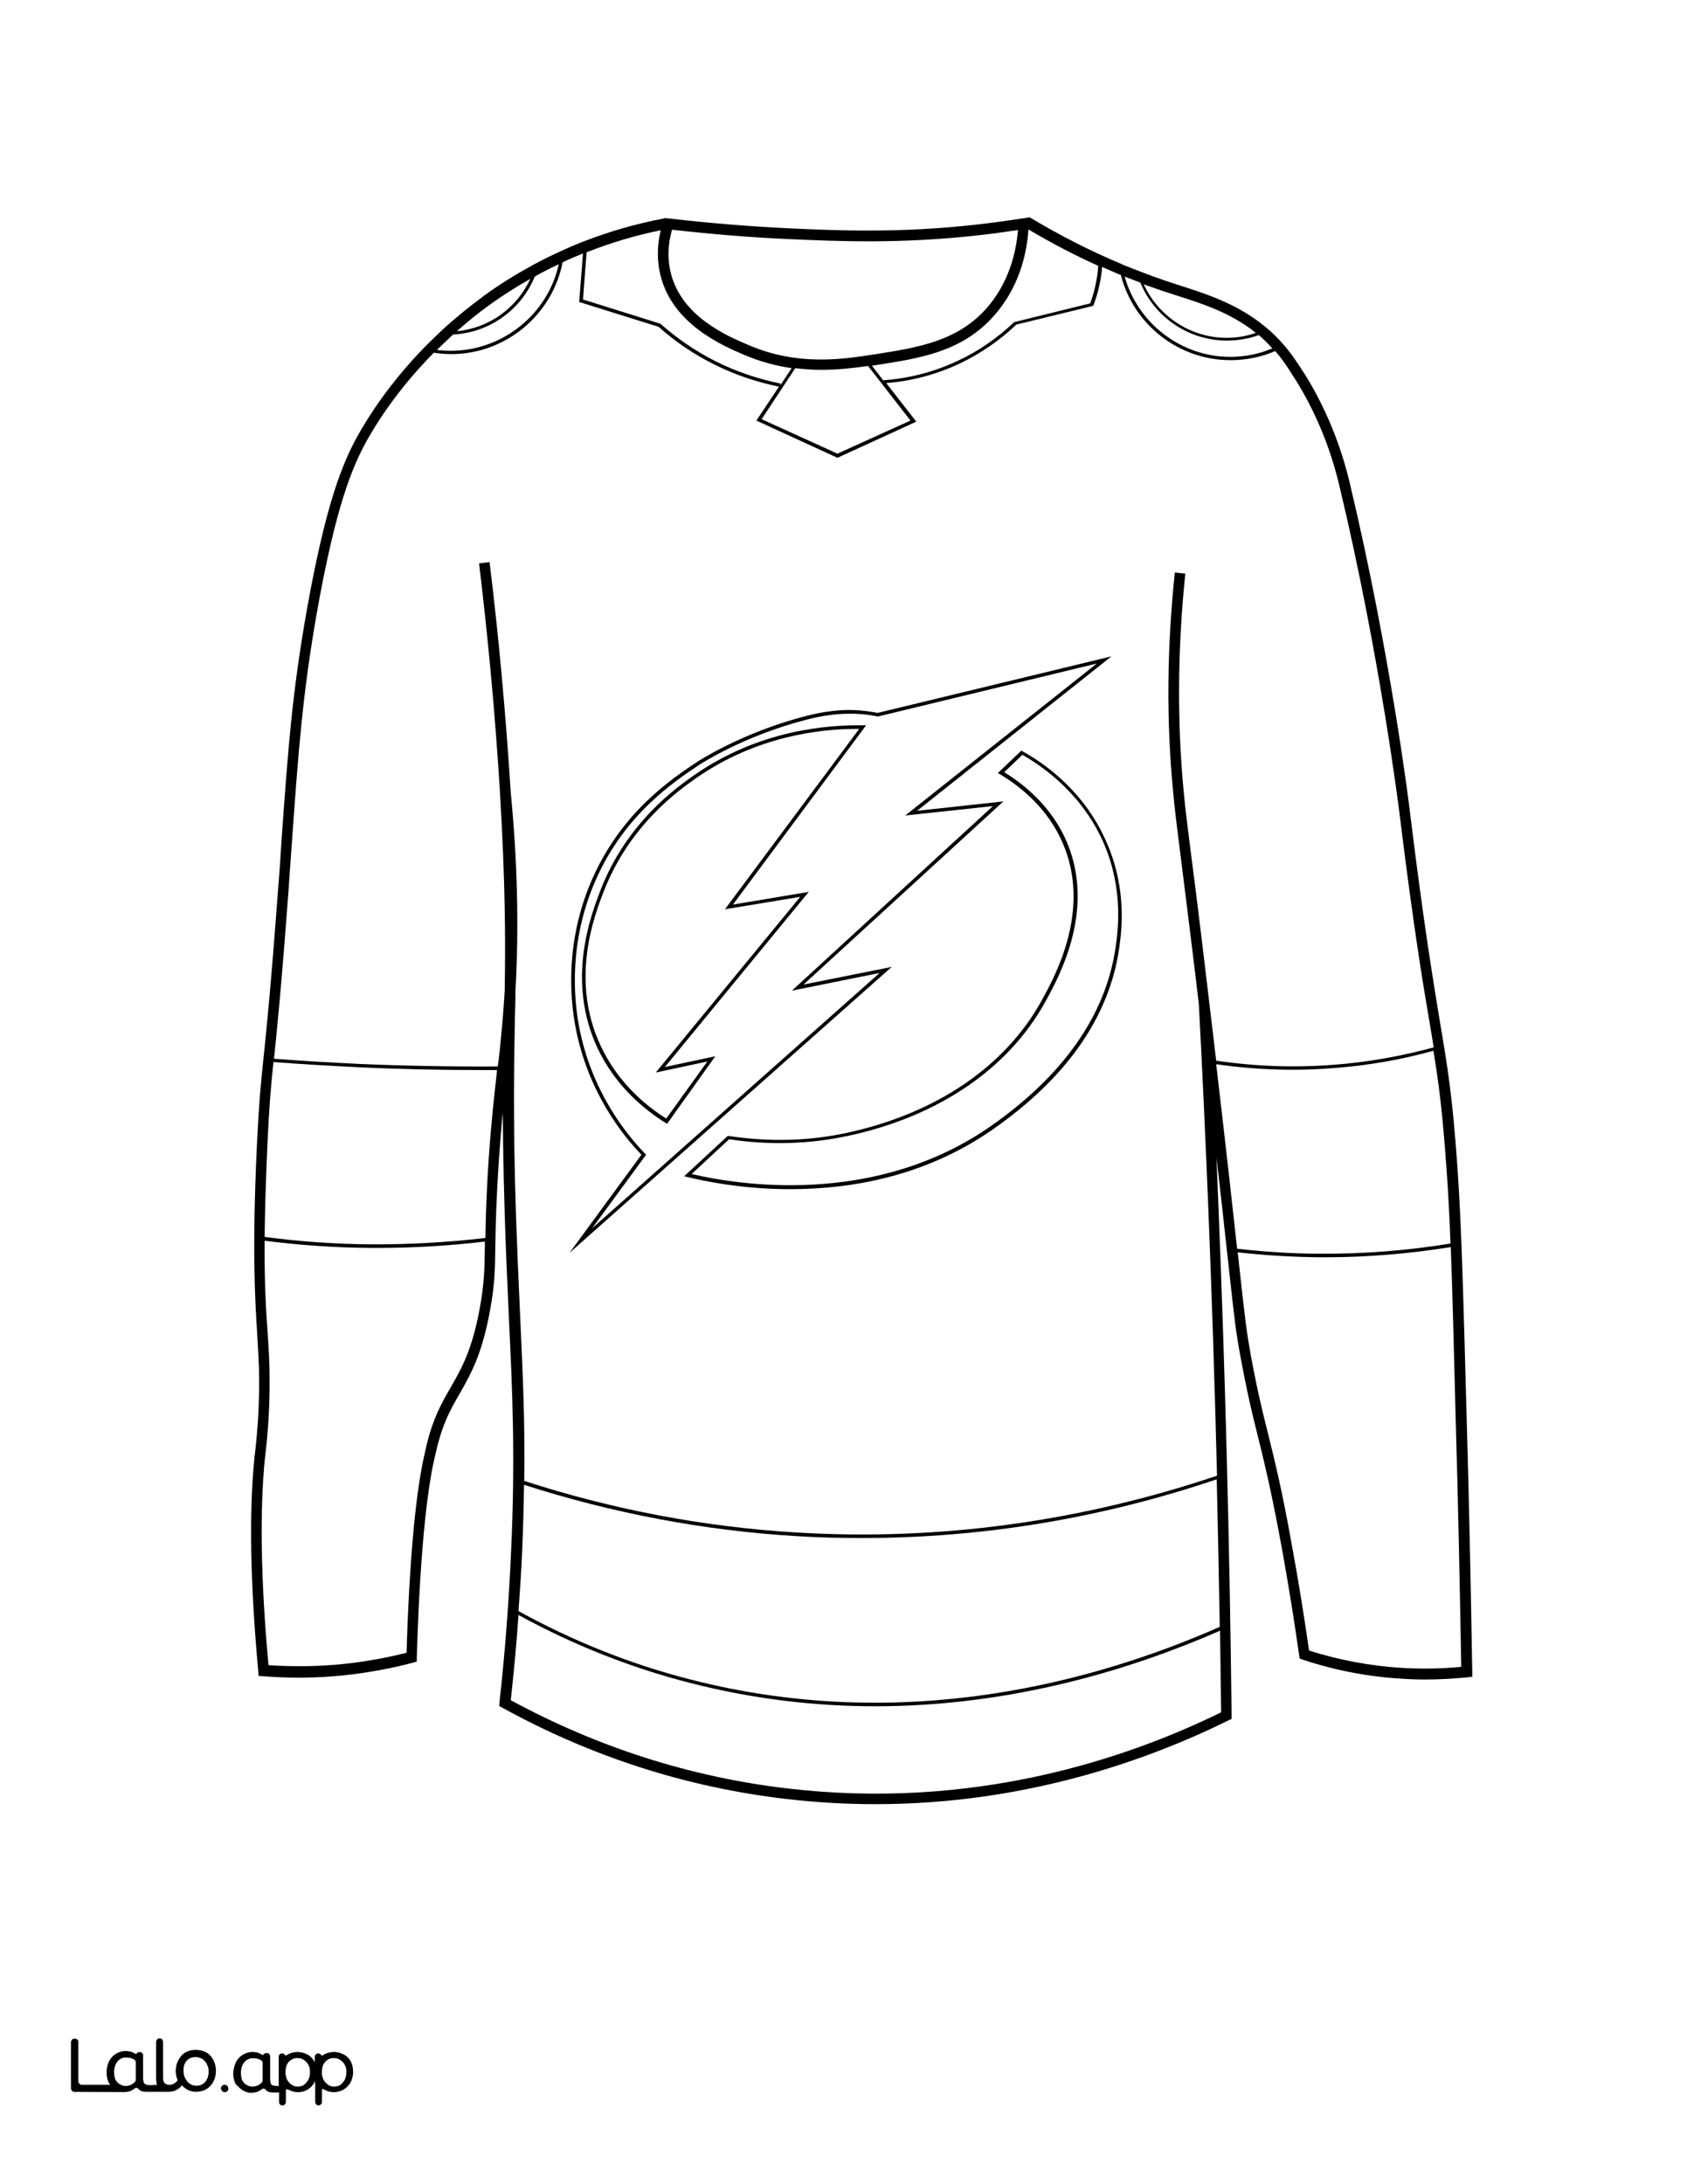 <?xml version="1.0" encoding="utf-8"?>
<!-- Generator: Adobe Illustrator 26.1.0, SVG Export Plug-In . SVG Version: 6.00 Build 0)  -->
<svg version="1.1" id="Layer_1" data-name="Layer 1" xmlns="http://www.w3.org/2000/svg" xmlns:xlink="http://www.w3.org/1999/xlink" x="0px" y="0px"
	 viewBox="0 0 612 792" style="enable-background:new 0 0 612 792;" xml:space="preserve">
<rect x="0" y="0" width="612" height="792" fill="#808080" stroke="none"/>
<style type="text/css">
	.st0{fill:#FFFFFF;}
	.st1{fill:#010101;}
	.st2{fill:none;}
</style>
<g id="Black">
	<rect x="25.8" y="29.7" width="548.3" height="726.3"/>
</g>
<g id="Color">
	<path class="st0" d="M137.2,452.5c-1,0-2,0-3,0c-12.7-0.1-25.5-1-38.2-2.6c-0.1,15.6,0.5,25.2,1.1,33.6c0.4,5.7,0.7,10.7,0.7,16.6
		c0.1,12.8-1,22.5-1.5,27.2c-0.1,0.6-0.1,1.1-0.2,1.5c-1.9,19.1-1.5,44.3,1.3,75c8.9,0.6,18,0.5,26.9-0.4c7.8-0.8,15.6-2.2,23.2-4.1
		c0.2-8.4,1.5-49.2,6.2-70.6l0.2-0.9c0.9-4.1,1.9-8.8,4.4-14.7c1.7-4,3.5-7.1,5.3-10.2c3.8-6.6,7.7-13.4,10.5-28.8
		c1.6-8.9,1.7-14.1,1.8-22.7c0-0.4,0-0.8,0-1.2C163.2,451.7,150.1,452.5,137.2,452.5z"/>
	<path class="st0" d="M317.5,618.7c-21.4,0-44-2.5-67.3-8.5c-21.5-5.5-42.4-13.8-62.1-24.6c-0.7,10.3-1.7,20.7-2.8,30.9
		c31.5,17.1,65.3,27.9,100.4,32c67.1,7.9,122.4-10.5,157.3-27.6c-0.1-9.8-0.3-19.7-0.4-29.6C410.8,605.2,367.3,618.7,317.5,618.7z"
		/>
	<path class="st0" d="M442.5,589.9c-0.3-17.8-0.7-35.7-1.1-53.5c-42,14.2-85.2,21.3-128.7,21.3c-8,0-15.9-0.2-23.9-0.7
		c-33.4-2-66.6-8.3-98.7-18.6c-0.1,7.6-0.3,15.7-0.7,24.6c-0.3,7.1-0.8,14.1-1.3,21.2c19.8,10.9,40.8,19.3,62.4,24.8
		C328,628.9,397.4,609.8,442.5,589.9z"/>
	<path class="st0" d="M446.3,129.4c5.3,0,10.4-1,15.3-3.1c-1.5-1.6-3-3.1-4.6-4.5c-0.1-0.1-0.2-0.2-0.3-0.3c-3.7,1.3-7.6,2-11.6,2
		c-13.8,0-26.2-8.4-31.4-21c-0.3-0.1-0.6-0.2-1-0.4c-1.6-0.6-3.1-1.2-4.7-1.8C412.8,117.3,428.5,129.4,446.3,129.4z"/>
	<path class="st0" d="M526.3,452.2c-15,2.4-30.3,3.7-45.5,3.7c-0.7,0-1.3,0-2,0c-9.9-0.1-19.9-0.7-29.8-1.8c0.3,2.3,0.5,4.4,0.7,6.3
		c2,18,2.4,21.7,4.1,31.3c2.4,12.8,4.2,20.2,6.2,28.1c2.4,9.8,5,19.9,8.8,41.3c2.3,12.4,4.3,25,6.1,37.4c11,3.5,22.4,5.6,33.8,6.3
		c7.1,0.4,14.3,0.3,21.4-0.4c-0.5-28.7-1.1-58.7-2-89.1C527.4,487.6,526.9,467.8,526.3,452.2z"/>
	<path class="st0" d="M445,122.5c3.7,0,7.2-0.6,10.6-1.8c-9-7.2-19.1-10.5-28.9-13.6c-1.6-0.5-3.1-1-4.6-1.5
		c-2.5-0.8-4.8-1.7-7.2-2.5C420.3,114.8,432,122.5,445,122.5z"/>
	<path class="st0" d="M483.7,387.3c-4.9,0.4-9.8,0.6-14.7,0.6c-9.3,0-18.6-0.7-27.8-2c3.8,32.3,6.1,53.1,7.6,66.9
		c9.9,1.1,20,1.8,30,1.8c15.8,0.1,31.7-1.1,47.4-3.7c-0.4-10.9-0.9-19.8-1.5-27.8c-1.4-20-2.8-30.7-4.7-42.1
		C508.2,384.3,496,386.4,483.7,387.3z"/>
	<path class="st0" d="M104.6,754.8c0.4,0.5,0.8,0.9,1.4,1.2c0.5,0.3,1.2,0.5,1.8,0.5c0.6,0.1,1.3-0.1,1.9-0.3s1-0.5,1.4-1
		s0.8-1,1-1.6c0.3-0.7,0.4-1.4,0.4-2.1c0-0.7-0.1-1.3-0.2-2c-0.2-0.6-0.5-1.2-0.9-1.7s-0.8-0.9-1.4-1.2c-0.2-0.1-0.4-0.2-0.6-0.3
		c-0.4-0.1-0.7-0.2-1.1-0.2c-0.8,0-1.5,0.1-2.1,0.3c-0.5,0.2-0.9,0.5-1.3,0.9c-0.8,0.9-1.3,2.1-1.4,3.6c0,0.7,0,1.4,0.2,2
		C103.9,753.7,104.2,754.3,104.6,754.8z"/>
	<path class="st0" d="M117.8,754.8c0.4,0.5,0.8,0.9,1.4,1.2c0.5,0.3,1.2,0.5,1.8,0.5c0.6,0.1,1.3-0.1,1.9-0.3s1-0.5,1.4-1
		s0.8-1,1-1.6c0.3-0.7,0.4-1.4,0.4-2.1c0.1-0.7,0-1.3-0.2-2c-0.2-0.6-0.5-1.2-0.9-1.7s-0.8-0.9-1.4-1.2c-0.2-0.1-0.4-0.2-0.6-0.3
		c-0.4-0.1-0.7-0.2-1.1-0.2c-0.8,0-1.5,0.1-2.1,0.3c-0.5,0.2-0.9,0.5-1.3,0.9c-0.8,0.9-1.3,2.1-1.4,3.6c0,0.7,0,1.4,0.2,2
		C117.1,753.7,117.4,754.3,117.8,754.8z"/>
	<path class="st0" d="M88.5,755.3c0.4,0.5,0.9,0.7,1.4,1c0.6,0.3,1.3,0.4,1.9,0.4c0.7,0,1.3-0.2,2-0.5c0.5-0.3,0.9-0.6,1.3-1
		c0.2-0.2,0.3-0.5,0.3-0.8v-6.3c0-0.4-0.2-0.8-0.6-1s-0.7-0.4-1.1-0.5c-0.6-0.2-1.3-0.3-1.9-0.3s-1.3,0.1-1.8,0.4
		c-0.6,0.3-1,0.6-1.4,1.1s-0.7,1.1-0.9,1.7c-0.2,0.7-0.3,1.4-0.3,2.2c0,0.7,0.1,1.5,0.3,2.2C87.8,754.4,88.1,754.8,88.5,755.3z"/>
	<path class="st0" d="M134.2,451.2c13.9,0.1,28-0.7,41.9-2.3c0.1-6.6,0.3-15.5,1.2-28.9c1-14.2,2-22.6,2.9-30.8
		c0-0.4,0.1-0.8,0.1-1.2c-2.1,0-4.1,0-6.2,0c-14.6,0-29.2-0.3-43.7-1c-10.4-0.5-20.9-1.1-31.2-1.9c-0.9,8.9-1.5,14.8-2.2,30.2
		c-0.6,13.5-0.9,24.3-1,33.2C108.7,450.2,121.5,451.1,134.2,451.2z"/>
	<path class="st0" d="M42.5,755c0.4,0.5,0.9,0.7,1.4,1c0.6,0.3,1.3,0.4,1.9,0.4c0.7,0,1.3-0.2,2-0.5c0.5-0.3,0.9-0.6,1.3-1
		c0.2-0.2,0.3-0.5,0.3-0.8l0,0v-6.3c0-0.4-0.2-0.8-0.6-1c-0.4-0.2-0.7-0.4-1.1-0.5c-0.6-0.2-1.3-0.3-1.9-0.3c-0.6,0-1.3,0.1-1.8,0.4
		c-0.6,0.3-1,0.6-1.4,1.1s-0.7,1.1-0.9,1.7c-0.2,0.7-0.3,1.4-0.3,2.2c0,0.7,0.1,1.5,0.3,2.2C41.8,754.1,42.1,754.5,42.5,755z"/>
	<path class="st0" d="M0,792h612V0H0V792z M106.2,761.5L106.2,761.5L106.2,761.5z M119.4,761.5L119.4,761.5L119.4,761.5z M94,500.1
		c0-5.8-0.4-10.7-0.7-16.4c-0.8-13.3-1.9-29.7-0.1-68.5c0.8-16.2,1.4-22,2.4-31.6c1.1-10.5,2.6-25,5.3-61.3
		c0.5-6.1,0.9-11.8,1.2-17.1c2.4-33.8,3.9-54.3,9.3-84.5c6.8-38,12.8-52.6,18.3-62.6c3.5-6.3,11.3-18.9,24.6-32.5
		c2.1-2.1,4.3-4.2,6.4-6.2c4.7-4.3,9.7-8.3,14.8-12.1c5.6-4.1,11.6-7.8,17.8-11.2c3.2-1.7,6.5-3.4,9.7-4.8c2.7-1.3,5.5-2.5,8.6-3.7
		c9.5-3.7,19.3-6.5,29.3-8.4l0.3-0.1l1.3,0.1c14.6,1.7,29.4,2.9,43.9,3.6c17.8,0.8,39.9,1.8,68.2-1.4c5.4-0.6,11-1.4,16.4-2.2
		c0.7-0.1,1.3-0.2,1.9-0.3l0.7-0.1l0.6,0.4c10.9,6.5,22,12.1,32.8,16.6l0,0l0.4,0.2c2.2,0.9,4.4,1.8,6.6,2.6
		c3.1,1.2,6.1,2.3,9.4,3.4c1.5,0.5,3,1,4.6,1.5c10.6,3.4,21.5,7,31.5,15.4c2,1.7,4,3.6,5.8,5.7l0.3,0.3c3.1,3.6,5.1,6.7,7.6,10.6
		l0.1,0.1c7.4,11.9,13,25.3,16.4,39.7c14.8,62,21.8,118.6,21.8,119.2c5.1,41.5,8.5,61.5,10.9,76.2c2.7,16,4.5,26.5,6.3,52.2
		c1.4,19.8,2.1,44,3.4,92.4c0.9,31.1,1.5,61.6,2,90.9v1.8l-1.7,0.2c-5.1,0.5-10.2,0.8-15.4,0.8c-2.8,0-5.7-0.1-8.5-0.3
		c-12.1-0.7-24.2-3-35.9-6.9l-1.1-0.4l-0.2-1.2c-1.8-12.7-3.9-25.7-6.2-38.4c-3.9-21.3-6.4-31.4-8.8-41.1c-2-7.9-3.8-15.4-6.2-28.3
		c-1.8-9.7-2.2-13.5-4.2-31.6c-0.2-2.2-0.5-4.6-0.8-7.2l0,0l0,0c-0.9-8.4-2.1-19.4-3.8-34c0.2,5.8,0.5,11.5,0.7,17.2
		c2.5,61.4,4.1,123.8,4.8,185.3v1.2l-1.1,0.5c-29.6,14.6-74,30.4-128.1,30.4c-10.5,0-21.3-0.6-32.5-1.9
		c-36-4.2-70.6-15.3-102.9-33.1l-1.1-0.6l0.1-1.3c2-18,3.4-36.3,4.2-54.5c1.6-34.7,0.5-58.1-0.8-85.3c-0.3-6.5-0.6-13.2-0.9-20.4
		c-0.9-22.2-1.2-39.3-1.3-53.6c-0.5,4.7-0.9,10.1-1.4,16.9c-1,15.1-1.2,24.4-1.3,31.2c-0.1,8.8-0.2,14.1-1.9,23.4
		c-2.9,16.1-7,23.2-10.9,30.1c-1.8,3.1-3.5,6-5.1,9.8c-2.3,5.5-3.3,10-4.2,14l-0.2,0.9c-5.1,23-6.1,69.3-6.2,71.3v1.4l-1.4,0.4
		c-8.3,2.2-16.7,3.7-25.2,4.6c-9.7,1-19.5,1.1-29.2,0.3l-1.6-0.1l-0.1-1.6c-2.9-31.7-3.4-57.8-1.4-77.4c0-0.4,0.1-1,0.2-1.6
		C93,522.2,94.1,512.7,94,500.1z M85.2,748.7c0.3-0.9,0.8-1.7,1.4-2.4c1.3-1.4,3.1-2.2,5-2.2c0.8,0,1.6,0.2,2.3,0.4
		c0.4,0.2,0.8,0.3,1.1,0.6c0.2,0.1,0.5,0.1,0.6-0.1l0,0c0.3-0.6,1.3-0.5,1.4-0.5l0,0c0.5,0.1,0.9,0.6,0.9,1.1v7.9
		c0,0.7,0,1.8,0.4,2.3c0.1,0.1,0.1,0.1,0.2,0.2c0.4,0.4,1.6,0.4,2.6,0.4v-10.6c0-0.7,0.6-1.2,1.2-1.2l0,0c0.4,0,0.8,0.2,1,0.6
		c0.1,0.2,0.4,0.3,0.6,0.1c0.5-0.3,1-0.6,1.6-0.8c0.4-0.1,0.7-0.2,1.1-0.3c0,0,0,0,0.1,0c0.5-0.1,1.1-0.1,1.6-0.1
		c0.9,0.1,1.8,0.3,2.7,0.7c0.8,0.4,1.5,0.9,2.1,1.5c0.4,0.5,0.8,1.1,1.1,1.7v-2.2c0-0.7,0.6-1.2,1.2-1.2l0,0c0.4,0,0.8,0.2,1,0.6
		c0.2,0.2,0.5,0.3,0.7,0.1c0.5-0.3,1-0.6,1.6-0.8c0.4-0.1,0.7-0.2,1.1-0.3c0,0,0,0,0.1,0c0.5-0.1,1.1-0.1,1.6-0.1
		c0.9,0.1,1.8,0.3,2.7,0.7c0.8,0.4,1.5,0.9,2.1,1.5c0.6,0.7,1.1,1.5,1.3,2.3c0.3,0.9,0.4,1.9,0.4,3c-0.1,1.1-0.3,2.1-0.7,3
		c-0.7,1.7-2.1,3-3.9,3.6c-0.9,0.3-1.8,0.4-2.8,0.4c-0.9,0-1.8-0.3-2.6-0.7l-0.8-0.4c-0.2-0.1-0.5,0.1-0.5,0.3v4.4
		c0,0.7-0.6,1.2-1.2,1.2l0,0c-0.7,0-1.2-0.6-1.2-1.2v-7.6c0-0.1-0.1-0.1-0.1,0c-0.4,0.8-1.6,2.8-3.8,3.6c-1.2,0.4-2.3,0.4-2.8,0.4
		c-0.9,0-1.8-0.3-2.6-0.7l-0.7-0.3c-0.3-0.1-0.7,0.1-0.7,0.4v4.3c0,0.7-0.6,1.2-1.2,1.2l0,0c-0.7,0-1.2-0.6-1.2-1.2v-3.5H99
		c-1.3,0-2.3-0.3-2.8-1.1c-0.2-0.3-0.8-0.5-1.2-0.2c-0.2,0.1-0.3,0.2-0.4,0.3s-0.3,0.2-0.5,0.3c-0.4,0.2-0.9,0.4-1.4,0.6
		c-0.5,0.1-1,0.2-1.5,0.2c-0.3,0-0.5,0-0.6,0c-2.4-0.2-4-2-4.4-2.4c-0.1-0.1-0.1-0.2-0.2-0.2l0,0c-0.1-0.1-0.2-0.2-0.3-0.3
		c0-0.1-0.1-0.1-0.1-0.2c0,0,0-0.1-0.1-0.1c-0.2-0.3-0.3-0.6-0.4-0.9c-0.3-0.9-0.5-2-0.5-3.1C84.7,750.7,84.9,749.6,85.2,748.7z
		 M81.7,756c0.5,0.1,1,0.5,1.1,1.1c0.2,0.9-0.6,1.7-1.5,1.5c-0.6-0.1-1-0.5-1.1-1.1C80.1,756.6,80.8,755.8,81.7,756z M25.8,740.4
		c0-0.7,0.6-1.2,1.2-1.2h0.2c0.7,0,1.2,0.6,1.2,1.2v14.3c0,0.7,0.6,1.2,1.2,1.2h10.5c-0.4-0.4-0.7-0.9-0.9-1.5
		c-0.3-0.9-0.5-2-0.5-3.1c0-1,0.2-2,0.5-3c0.3-0.9,0.8-1.7,1.4-2.4c1.3-1.4,3.1-2.2,5-2.2c0.8,0,1.6,0.2,2.3,0.4
		c0.4,0.2,0.8,0.3,1.1,0.6c0.2,0.1,0.5,0.1,0.6-0.1l0,0c0.3-0.6,1.3-0.5,1.4-0.5c0.5,0.1,0.9,0.6,0.9,1.1v7.9c0,0.7,0,1.8,0.4,2.3
		c0.1,0.1,0.1,0.1,0.2,0.2c0.7,0.6,3.3,0.4,4.2,0.3c0.1,0,0.2,0,0.4,0c0-0.1,0-0.1-0.1-0.1c-0.2-0.6-0.3-1.3-0.3-2.2v-13.3
		c0-0.7,0.6-1.2,1.2-1.2l0,0c0.7,0,1.2,0.6,1.2,1.2v13c0,1,0.2,1.6,0.6,2c0.4,0.5,1,0.6,1.8,0.6c0.3,0,0.7,0,1-0.1
		c0.9-0.3,1.8-1.1,2-1.6c0,0-0.2-0.5-0.3-0.8c-0.3-0.9-0.4-1.5-0.4-2.6c0-1.2,0.2-2.2,0.6-3.1c0.4-0.9,0.9-1.7,1.5-2.4
		c0.7-0.7,1.4-1.2,2.3-1.5c0.9-0.4,1.9-0.5,2.9-0.5s1.9,0.2,2.8,0.5s1.7,0.8,2.3,1.5c0.7,0.7,1.2,1.5,1.5,2.4c0.4,0.9,0.6,2,0.6,3.1
		s-0.2,2.2-0.6,3.1c-0.7,1.8-2,3.2-3.8,3.9c-0.9,0.4-1.9,0.5-2.8,0.5c-1,0-1.9-0.2-2.8-0.6c-0.7-0.3-1.9-1.2-2.3-1.8
		c-0.6,1-2.2,2-3.2,2.2c-0.5,0.1-1.1,0.2-1.6,0.2H53c-1.3,0-2.3-0.3-2.8-1.1c-0.2-0.3-0.8-0.5-1.2-0.2c-0.2,0.1-0.3,0.2-0.4,0.3
		c-0.1,0.1-0.3,0.2-0.5,0.3c-0.4,0.2-0.9,0.4-1.4,0.6c-0.5,0.1-1,0.2-1.5,0.2L27,758.5c-0.7,0-1.2-0.6-1.2-1.2V740.4z"/>
	<path class="st0" d="M67.8,754.8c0.4,0.5,0.9,0.9,1.5,1.2s1.2,0.4,1.9,0.4c0.7,0,1.3-0.1,1.9-0.4c0.6-0.2,1-0.6,1.4-1.1
		s0.7-1.1,0.9-1.7c0.2-0.7,0.3-1.4,0.3-2.1c0-0.7-0.1-1.4-0.4-2c-0.2-0.6-0.5-1.2-1-1.7c-0.4-0.5-0.9-0.9-1.5-1.1
		c-0.6-0.3-1.2-0.4-1.8-0.4c-1.5,0-2.6,0.5-3.4,1.4c-0.8,1-1.2,2.2-1.2,3.8c0,0.7,0.1,1.4,0.3,2.1C67,753.7,67.4,754.3,67.8,754.8z"
		/>
	<path class="st0" d="M130.6,385.8c16.6,0.7,33.4,1,50,0.9c0.5-3.8,0.9-7.6,1.3-12.1c0.5-5.1,0.9-10.4,1.2-15.6
		c0.3-19.4,0.2-38.7-1.7-71.2l0,0l0,0c0,0,0,0,0-0.1c-1.7-28-4.3-56-7.6-83.4l3.8-0.5c3.4,27.5,5.9,55.6,7.7,83.7l0,0
		c2.4,24.6,3,48.6,1.7,71.7c0,3.2-0.1,6.5-0.2,9.8c-0.4,21.1-0.8,45.1,1,87.9c0.3,7.2,0.6,13.9,0.9,20.4c0.9,19.9,1.8,37.9,1.5,59.7
		c32.1,10.4,65.3,16.7,98.8,18.7c51.6,3.1,102.8-3.9,152.5-20.6c-0.8-32.8-1.9-65.6-3.2-98.1c-1-24.2-2.1-48.8-3.4-73
		c-3.1-26.1-5.2-42.2-6.5-52.8c-1.4-11.1-2.2-17.2-2.8-23.9c-2.5-25.5-2.3-52.3,0.6-79.7l3.8,0.4c-2.8,27.1-3,53.6-0.6,78.9
		c0.6,6.6,1.4,12.7,2.8,23.8c1.4,10.6,3.4,26.7,6.5,52.9c1,8.2,1.7,14.2,2.5,21c14.1,2.1,28.4,2.6,42.6,1.5
		c12.2-0.9,24.4-3.1,36.3-6.3c-0.4-2.7-0.9-5.5-1.4-8.5c-2.5-14.7-5.9-34.8-11-76.4c-0.1-0.6-7-56.9-21.8-118.7
		c-3.3-14-8.7-26.9-15.9-38.5l-0.1-0.1c-2.5-4-4.3-6.9-7.3-10.3c-5.1,2.2-10.6,3.3-16.2,3.3c-18.8,0-35.2-12.9-39.8-30.9
		c-0.1,0-0.2-0.1-0.3-0.1l-0.3-0.1c-2.1-0.9-4.1-1.8-6.2-2.7c-0.1,1.9-0.4,3.9-0.8,5.8c-0.5,2.7-1.3,5.4-2.3,8l-0.1,0.3l-27.9,6.8
		c-6.1,5.8-13.1,10.6-20.7,14.2c-8.4,3.9-17.3,6.3-26.5,7l10.9,14L303.8,166l-29.4-13.5l8.2-12.3c-8.3-1.7-16.3-4.4-23.8-8.2
		c-7.2-3.6-13.8-8.1-19.9-13.5l-28.8-9l1.4-17.6c-2.4,1-4.7,1.9-6.9,3c-0.2,0.1-0.3,0.2-0.5,0.2c-3.7,19.1-20.7,33.3-40.4,33.3
		c-2.1,0-4.2-0.2-6.3-0.5c-0.1,0.1-0.3,0.3-0.4,0.4c-13,13.2-20.6,25.5-24,31.6c-5.4,9.8-11.2,24-17.9,61.4
		c-5.3,30-6.8,50.3-9.2,84.1c-0.4,5.4-0.8,11-1.2,17.1c-2.7,36.3-4.2,50.8-5.3,61.4C109.7,384.7,120.2,385.3,130.6,385.8z
		 M406,343.9c-3.6,24.8-19,46.9-45.8,65.6c-24.6,17.2-51.7,21.7-73.5,21.7c-17.1,0-30.8-2.8-37.3-4.4l-1.2-0.3l15.8-14.6h0.3
		c14.5,2.2,28.9,1.9,42.8-1.1c32.5-7,57.7-24.1,70.9-48.2c4.9-8.9,17.8-32.5,7.7-56.5c-5.4-12.9-15.5-20.9-23-25.4l-0.7-0.4l8.5-8.1
		l0.4,0.2c8,4.4,22.7,14.6,30.7,33.4C409,322.9,406.8,338.1,406,343.9z M208.7,372c-1.9-10.4-3.7-31.2,6.3-53.6
		c10.7-24,28.4-35.8,38-42.2c0.2-0.1,16-10.5,39.1-16.5c7.3-1.9,13.8-2.6,19.8-2.1c2.2,0.2,4.4,0.5,6.5,0.9l84.8-20.5l-70.5,56
		l31.3-3.4L291.5,357l32-6.4L206.6,454.3l26.1-35.6C225.4,411.2,213,395.3,208.7,372z"/>
	<path class="st0" d="M211.5,108.6l28.1,8.8l0.1,0.1c6,5.3,12.6,9.8,19.7,13.4c7.5,3.8,15.5,6.5,23.8,8.2l-0.1,0.6l4.1-6.2
		c-5.5-0.8-11.3-2.3-17.2-4.8c-7.7-3.3-25.8-11-30.3-28.5c-1.4-5.3-1.4-11,0-16.7c-9.1,1.8-18,4.5-26.7,7.9c-0.1,0-0.1,0.1-0.2,0.1
		L211.5,108.6z"/>
	<path class="st0" d="M360.5,114.6c-11.6,13-26.7,15.3-42.8,17.8c-0.4,0.1-0.9,0.1-1.4,0.2l4.1,5.3c9.4-0.7,18.4-3,26.9-7
		c7.6-3.5,14.5-8.3,20.5-14l0.1-0.1l27.6-6.8c0.9-2.4,1.6-5,2.1-7.5c0.4-2,0.7-4.1,0.8-6.1c-8.4-3.8-16.9-8.2-25.3-13.2
		C372.5,92.1,369.7,104.3,360.5,114.6z"/>
	<path class="st0" d="M243.4,99.2c4,15.6,20.3,22.6,28.1,25.9c17.9,7.7,34,5.2,45.7,3.4c15.3-2.4,29.8-4.6,40.5-16.5
		c8.2-9.2,10.9-20.2,11.6-28.6c-4.7,0.7-9.5,1.4-14.2,1.9c-28.6,3.2-50.9,2.2-68.8,1.4c-14-0.6-28.3-1.8-42.5-3.4
		C242.2,88.9,242.1,94.2,243.4,99.2z"/>
	<path class="st0" d="M192.4,101.1c-5.1,2.9-10,6-14.6,9.3c-4.2,3-8.2,6.3-12.1,9.7C177.4,119,187.5,111.7,192.4,101.1z"/>
	<path class="st0" d="M319.1,352.8l-31.8,6.4l72.9-66.9l-31.8,3.4l69.5-55.1l-79.4,19.2h-0.1c-2.1-0.4-4.3-0.8-6.5-0.9
		c-1.2-0.1-2.4-0.1-3.7-0.1c-4.9,0-10.1,0.7-15.8,2.2c-22.9,5.9-38.5,16.2-38.7,16.3c-9.4,6.3-27,18-37.5,41.6
		c-9.8,22.1-8.1,42.6-6.2,52.9c4.3,23.4,16.9,39.2,24,46.5l0.4,0.4l-19.6,26.7L319.1,352.8z M216.7,379.9
		c-11.4-24.5-2.3-48.1,1.1-57c9.5-24.7,28-37.6,34-41.8c23.5-16.4,48.4-18.3,61.2-18.1h1.2l-48.3,65l27.5-4.6l-52.2,63.5l18.3-3.9
		L242,407.5l-0.5-0.3C233.8,402.4,223.2,393.8,216.7,379.9z"/>
	<path class="st0" d="M303.8,164.5l26.5-12l-15.4-19.8c-4.9,0.7-10.6,1.4-17,1.4c-3,0-6.1-0.2-9.4-0.6L276.3,152L303.8,164.5z"/>
	<path class="st0" d="M256.6,384.9l-18.7,4l52.4-63.7l-27.3,4.5l48.7-65.4c-0.3,0-0.7,0-1,0c-13.1,0-36.3,2.6-58.1,17.8
		c-6,4.2-24.2,16.9-33.6,41.2c-3.4,8.7-12.3,32-1.1,55.9c6.2,13.3,16.3,21.7,23.8,26.4L256.6,384.9z"/>
	<path class="st0" d="M202.7,95.8c-2.5,1.2-5,2.4-7.5,3.8c-0.4,0.2-0.8,0.5-1.2,0.7c-5,12.1-16.4,20.3-29.6,21
		c-0.4,0.3-0.7,0.6-1.1,1c-1.6,1.5-3.2,3-4.8,4.6c1.7,0.2,3.5,0.3,5.2,0.3C182.5,127.1,198.8,113.8,202.7,95.8z"/>
	<path class="st0" d="M370.9,273.7l-6.6,6.3c7.5,4.6,17.4,12.7,22.8,25.5c10.3,24.6-2.8,48.5-7.8,57.6
		c-13.4,24.4-38.9,41.8-71.8,48.8c-14,3-28.5,3.4-43,1.2l-13.6,12.6c16.1,3.8,66.2,12.2,108.6-17.4c26.4-18.5,41.6-40.2,45.2-64.7
		c0.8-5.6,3-20.6-4.1-37.4C392.9,288.2,378.8,278.2,370.9,273.7z"/>
	<path class="st1" d="M27,758.5l18.2,0.1c0.5,0,1-0.1,1.5-0.2c0.5-0.1,1-0.3,1.4-0.6c0.2-0.1,0.3-0.2,0.5-0.3
		c0.1-0.1,0.3-0.2,0.4-0.3c0.3-0.3,0.9-0.1,1.2,0.2c0.6,0.8,1.5,1.1,2.8,1.1h8.2c0.5,0,1.1-0.1,1.6-0.2c1-0.2,2.6-1.2,3.2-2.2
		c0.4,0.6,1.6,1.5,2.3,1.8c0.9,0.4,1.8,0.6,2.8,0.6s1.9-0.2,2.8-0.5c1.8-0.7,3.1-2.1,3.8-3.9c0.4-0.9,0.6-2,0.6-3.1
		c0-1.2-0.2-2.2-0.6-3.1c-0.3-0.9-0.9-1.7-1.5-2.4c-0.7-0.7-1.4-1.2-2.3-1.5c-0.9-0.4-1.8-0.5-2.8-0.5s-1.9,0.2-2.9,0.5
		c-0.9,0.3-1.6,0.8-2.3,1.5c-0.6,0.6-1.1,1.4-1.5,2.4c-0.4,0.9-0.6,2-0.6,3.1s0.1,1.7,0.4,2.6c0.1,0.2,0.3,0.7,0.3,0.8
		c-0.2,0.6-1.1,1.4-2,1.6c-0.3,0.1-0.7,0.1-1,0.1c-0.7,0-1.4-0.1-1.8-0.6c-0.4-0.5-0.6-1-0.6-2v-13c0-0.7-0.6-1.2-1.2-1.2l0,0
		c-0.7,0-1.2,0.6-1.2,1.2v13.3c0,0.9,0.1,1.6,0.3,2.2c0,0.1,0,0.1,0.1,0.1c-0.1,0-0.2,0-0.4,0c-1,0.1-3.5,0.3-4.2-0.3
		c-0.1-0.1-0.1-0.1-0.2-0.2c-0.4-0.5-0.4-1.7-0.4-2.3v-7.9c0-0.5-0.4-1-0.9-1.1c-0.1,0-1-0.1-1.4,0.5l0,0c-0.1,0.2-0.4,0.3-0.6,0.1
		c-0.4-0.2-0.7-0.4-1.1-0.6c-0.7-0.3-1.4-0.4-2.3-0.4c-1.9,0-3.7,0.8-5,2.2c-0.6,0.7-1.1,1.5-1.4,2.4c-0.3,1-0.5,2-0.5,3
		c0,1.1,0.2,2.2,0.5,3.1c0.2,0.5,0.5,1,0.9,1.5H29.6c-0.7,0-1.2-0.6-1.2-1.2v-14.3c0-0.7-0.6-1.2-1.2-1.2H27c-0.7,0-1.2,0.6-1.2,1.2
		v16.8C25.8,757.9,26.3,758.5,27,758.5z M67.7,747.2c0.8-1,2-1.4,3.4-1.4c0.6,0,1.3,0.2,1.8,0.4c0.6,0.3,1.1,0.7,1.5,1.1
		c0.4,0.5,0.8,1.1,1,1.7c0.2,0.7,0.4,1.3,0.4,2s-0.1,1.4-0.3,2.1c-0.2,0.6-0.5,1.2-0.9,1.7s-0.9,0.8-1.4,1.1
		c-0.6,0.3-1.3,0.4-1.9,0.4s-1.3-0.1-1.9-0.4c-0.6-0.3-1.1-0.7-1.5-1.2s-0.7-1.1-1-1.7c-0.2-0.7-0.3-1.4-0.3-2.1
		C66.5,749.4,66.9,748.1,67.7,747.2z M41.6,749.2c0.2-0.6,0.5-1.2,0.9-1.7s0.9-0.8,1.4-1.1c0.6-0.3,1.2-0.4,1.8-0.4s1.3,0.1,1.9,0.3
		c0.4,0.1,0.8,0.3,1.1,0.5s0.6,0.6,0.6,1v6.3l0,0c0,0.3-0.1,0.6-0.3,0.8c-0.4,0.4-0.8,0.7-1.3,1c-0.6,0.3-1.3,0.5-2,0.5
		s-1.4-0.1-1.9-0.4c-0.5-0.3-1-0.5-1.4-1s-0.7-0.9-0.9-1.5c-0.2-0.7-0.3-1.4-0.3-2.2C41.3,750.6,41.4,749.9,41.6,749.2z"/>
	<path class="st2" d="M106.2,761.5L106.2,761.5"/>
	<path class="st2" d="M119.4,761.5L119.4,761.5"/>
	<path class="st1" d="M85.7,755.6C85.7,755.6,85.7,755.7,85.7,755.6c0.1,0.2,0.2,0.2,0.2,0.3c0.1,0.1,0.2,0.2,0.3,0.3l0,0
		c0,0,0.1,0.1,0.2,0.2c0.3,0.4,1.9,2.2,4.4,2.4c0.1,0,0.3,0,0.6,0c0.5,0,1-0.1,1.5-0.2c0.5-0.1,1-0.3,1.4-0.6
		c0.2-0.1,0.3-0.2,0.5-0.3c0.1-0.1,0.3-0.2,0.4-0.3c0.3-0.3,0.9-0.1,1.2,0.2c0.6,0.8,1.5,1.1,2.8,1.1h2.1v3.5c0,0.7,0.6,1.2,1.2,1.2
		l0,0c0.7,0,1.2-0.6,1.2-1.2V758c0-0.3,0.4-0.6,0.7-0.4l0.7,0.3c0.8,0.4,1.7,0.6,2.6,0.7c0.4,0,1.6,0.1,2.8-0.4
		c2.3-0.8,3.4-2.7,3.8-3.6c0-0.1,0.1,0,0.1,0v7.6c0,0.7,0.6,1.2,1.2,1.2l0,0c0.7,0,1.2-0.6,1.2-1.2v-4.4c0-0.3,0.3-0.5,0.5-0.3
		l0.8,0.4c0.8,0.4,1.7,0.6,2.6,0.7c0.9,0.1,1.9-0.1,2.8-0.4c1.7-0.6,3.1-1.9,3.9-3.6c0.4-0.9,0.6-1.9,0.7-3c0-1.1-0.1-2.1-0.4-3
		s-0.7-1.7-1.3-2.3c-0.6-0.7-1.3-1.2-2.1-1.5c-0.8-0.4-1.8-0.6-2.7-0.7c-0.5,0-1.1,0-1.6,0.1c0,0,0,0-0.1,0
		c-0.4,0.1-0.8,0.2-1.1,0.3c-0.6,0.2-1.1,0.4-1.6,0.8c-0.2,0.2-0.5,0.1-0.7-0.1c-0.2-0.3-0.6-0.6-1-0.6l0,0c-0.7,0-1.2,0.6-1.2,1.2
		v2.2c-0.3-0.6-0.7-1.2-1.1-1.7c-0.6-0.7-1.3-1.2-2.1-1.5c-0.8-0.4-1.8-0.6-2.7-0.7c-0.5,0-1.1,0-1.6,0.1c0,0,0,0-0.1,0
		c-0.4,0.1-0.8,0.2-1.1,0.3c-0.6,0.2-1.1,0.5-1.6,0.8c-0.2,0.1-0.4,0.1-0.6-0.1c-0.2-0.4-0.6-0.6-1-0.6l0,0c-0.7,0-1.2,0.6-1.2,1.2
		v10.6c-1,0-2.2,0-2.6-0.4c-0.1-0.1-0.1-0.1-0.2-0.2c-0.4-0.5-0.4-1.7-0.4-2.3v-7.9c0-0.5-0.4-1-0.9-1.1l0,0c-0.1,0-1-0.1-1.4,0.5
		l0,0c-0.1,0.2-0.4,0.3-0.6,0.1c-0.4-0.2-0.7-0.4-1.1-0.6c-0.7-0.3-1.4-0.4-2.3-0.4c-1.9,0-3.7,0.8-5,2.2c-0.6,0.7-1.1,1.5-1.4,2.4
		c-0.3,1-0.5,2-0.5,3c0,1.1,0.2,2.2,0.5,3.1C85.4,755.1,85.5,755.3,85.7,755.6z M118.1,747.5c0.4-0.4,0.8-0.7,1.3-0.9
		c0.6-0.3,1.3-0.4,2.1-0.3c0.4,0,0.8,0.1,1.1,0.2c0.2,0.1,0.4,0.2,0.6,0.3c0.5,0.3,1,0.7,1.4,1.2s0.7,1.1,0.9,1.7
		c0.2,0.6,0.3,1.3,0.2,2c0,0.7-0.2,1.4-0.4,2.1c-0.2,0.6-0.5,1.1-1,1.6c-0.4,0.4-0.9,0.8-1.4,1c-0.6,0.2-1.3,0.3-1.9,0.3
		s-1.2-0.2-1.8-0.5c-0.5-0.3-1-0.7-1.4-1.2s-0.7-1.1-0.8-1.7c-0.2-0.7-0.3-1.3-0.2-2C116.8,749.5,117.2,748.3,118.1,747.5z
		 M104.9,747.5c0.4-0.4,0.8-0.7,1.3-0.9c0.6-0.3,1.3-0.4,2.1-0.3c0.4,0,0.8,0.1,1.1,0.2c0.2,0.1,0.4,0.2,0.6,0.3
		c0.5,0.3,1,0.7,1.4,1.2s0.7,1.1,0.9,1.7c0.2,0.6,0.3,1.3,0.2,2c0,0.7-0.2,1.4-0.4,2.1c-0.2,0.6-0.5,1.1-1,1.6
		c-0.4,0.4-0.9,0.8-1.4,1c-0.6,0.2-1.3,0.3-1.9,0.3s-1.2-0.2-1.8-0.5c-0.5-0.3-1-0.7-1.4-1.2s-0.7-1.1-0.8-1.7
		c-0.2-0.7-0.3-1.3-0.2-2C103.6,749.5,104,748.3,104.9,747.5z M87.6,749.4c0.2-0.6,0.5-1.2,0.9-1.7s0.9-0.8,1.4-1.1
		c0.6-0.3,1.2-0.4,1.8-0.4c0.6,0,1.3,0.1,1.9,0.3c0.4,0.1,0.8,0.3,1.1,0.5c0.3,0.2,0.6,0.6,0.6,1v6.3c0,0.3-0.1,0.6-0.3,0.8
		c-0.4,0.4-0.8,0.7-1.3,1c-0.6,0.3-1.3,0.5-2,0.5s-1.4-0.1-1.9-0.4c-0.5-0.3-1-0.5-1.4-1s-0.7-0.9-0.9-1.5c-0.2-0.7-0.3-1.4-0.3-2.2
		C87.2,750.8,87.4,750.1,87.6,749.4z"/>
	<path class="st1" d="M81.3,758.6c0.9,0.1,1.7-0.6,1.5-1.5c-0.1-0.6-0.5-1-1.1-1.1c-0.9-0.1-1.7,0.6-1.5,1.5
		C80.3,758,80.8,758.5,81.3,758.6z"/>
</g>
</svg>

